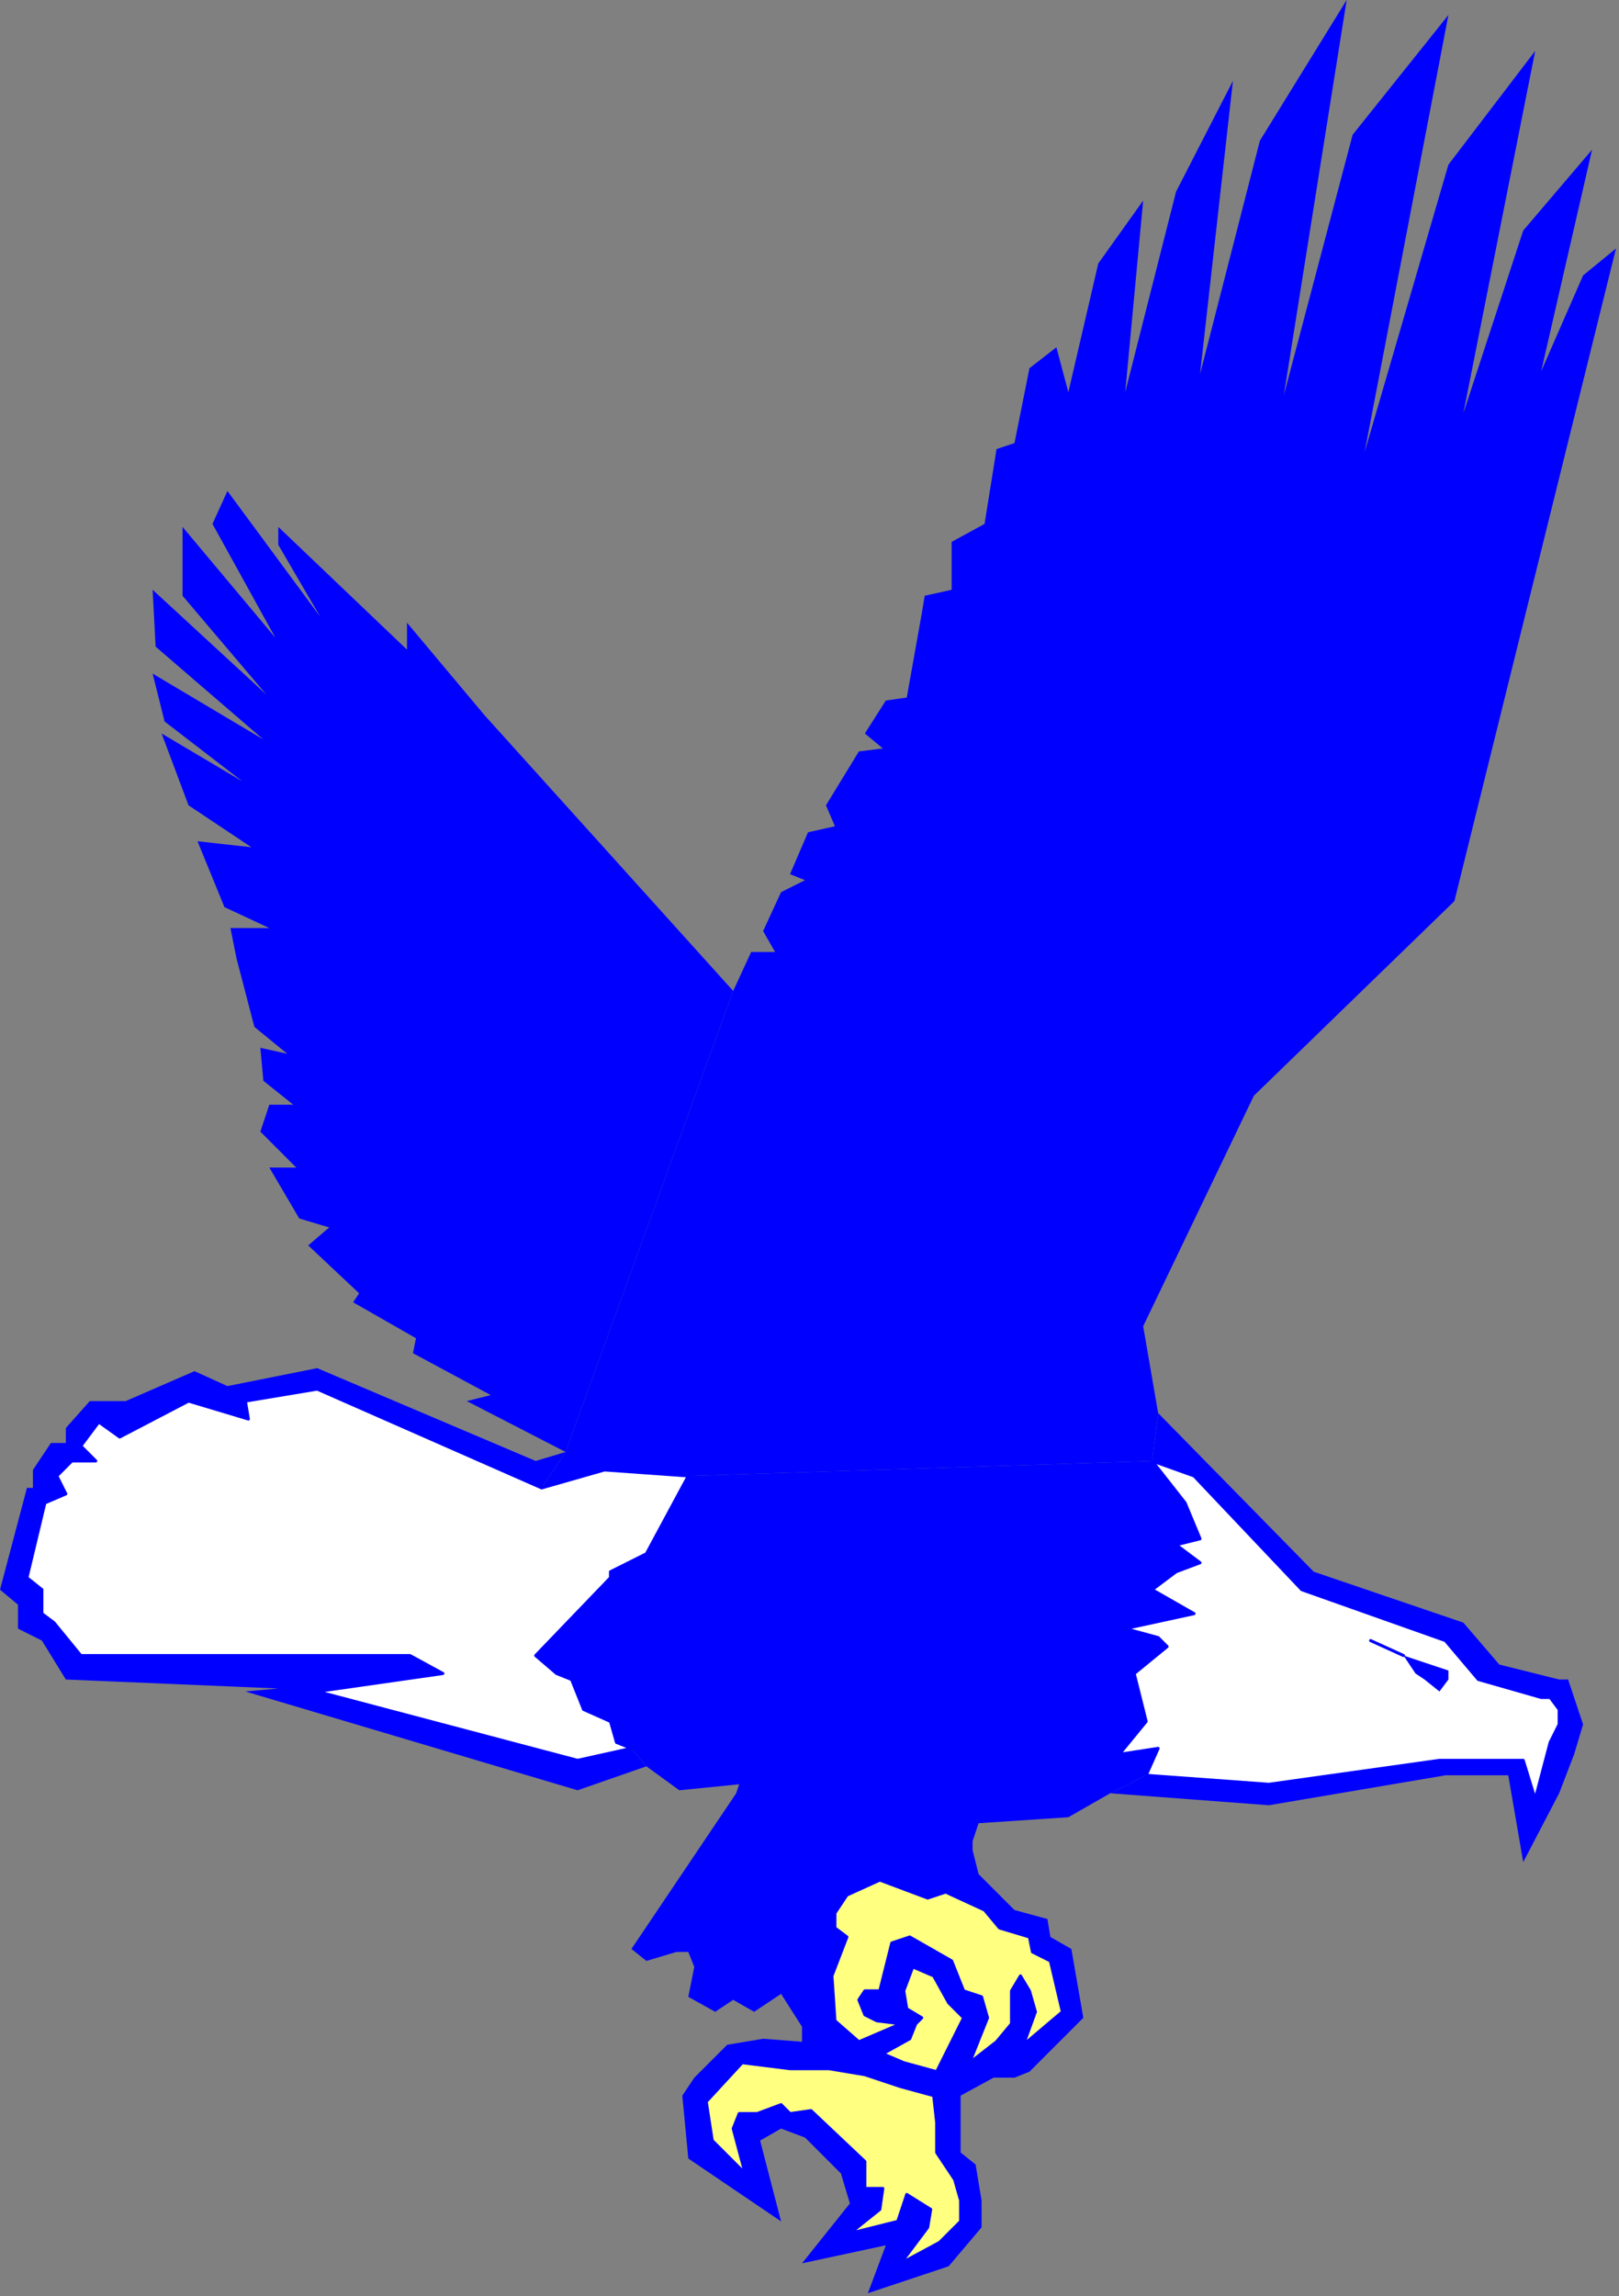 <?xml version="1.0" encoding="UTF-8" standalone="no"?>
<svg
   xmlns:dc="http://purl.org/dc/elements/1.1/"
   xmlns:cc="http://creativecommons.org/ns#"
   xmlns:rdf="http://www.w3.org/1999/02/22-rdf-syntax-ns#"
   xmlns:svg="http://www.w3.org/2000/svg"
   xmlns="http://www.w3.org/2000/svg"
   xmlns:sodipodi="http://sodipodi.sourceforge.net/DTD/sodipodi-0.dtd"
   xmlns:inkscape="http://www.inkscape.org/namespaces/inkscape"
   version="1.0"
   width="143.14mm"
   height="202.935mm"
   id="svg33"
   sodipodi:docname="BIRD068.WMF">
  <rect width="100%" height="100%" fill="#808080" stroke="none"/>
  <sodipodi:namedview
     pagecolor="#ffffff"
     bordercolor="#666666"
     borderopacity="1"
     objecttolerance="10"
     gridtolerance="10"
     guidetolerance="10"
     inkscape:pageopacity="0"
     inkscape:pageshadow="2"
     inkscape:window-width="640"
     inkscape:window-height="480"
     id="namedview35" />
  <defs
     id="defs3">
    <pattern
       id="WMFhbasepattern"
       patternUnits="userSpaceOnUse"
       width="6"
       height="6"
       x="0"
       y="0" />
  </defs>
  <path
     style="fill:none;stroke:none;"
     d="  M -1,771   L -1,771   L -1,771   L -1,771   z "
     id="path5" />
  <path
     style="fill:#0000ff;fill-rule:evenodd;fill-opacity:1;stroke:none;"
     d="  M 230,493   L 216,519   L 204,525   L 204,527   L 179,553   L 186,559   L 191,561   L 195,571   L 204,575   L 206,582   L 211,584   L 216,590   L 227,598   L 247,596   L 246,599   L 211,651   L 216,655   L 226,652   L 230,652   L 232,657   L 230,667   L 239,672   L 245,668   L 252,672   L 261,666   L 268,677   L 268,682   L 255,681   L 243,683   L 232,694   L 228,700   L 230,721   L 261,742   L 254,715   L 261,711   L 269,714   L 281,726   L 284,736   L 268,756   L 296,750   L 290,766   L 301,756   L 310,744   L 311,738   L 303,733   L 300,742   L 284,746   L 294,738   L 295,731   L 289,731   L 289,722   L 271,705   L 264,706   L 261,703   L 253,706   L 247,706   L 245,711   L 249,726   L 238,715   L 236,702   L 248,689   L 264,691   L 277,691   L 289,693   L 301,697   L 312,700   L 313,709   L 313,719   L 319,728   L 321,735   L 321,742   L 314,749   L 301,756   L 290,766   L 317,757   L 328,744   L 328,735   L 326,723   L 321,719   L 321,700   L 332,694   L 339,694   L 344,692   L 342,683   L 346,672   L 344,665   L 341,660   L 338,665   L 338,676   L 333,682   L 324,689   L 313,692   L 302,689   L 295,686   L 304,681   L 306,676   L 308,674   L 303,671   L 302,665   L 305,657   L 312,660   L 317,669   L 322,674   L 313,692   L 324,689   L 330,674   L 328,667   L 322,665   L 318,655   L 304,647   L 298,649   L 294,665   L 289,665   L 287,668   L 289,673   L 293,675   L 301,676   L 287,682   L 279,675   L 278,660   L 283,647   L 279,644   L 279,639   L 283,633   L 294,628   L 310,634   L 316,632   L 329,638   L 334,644   L 344,647   L 345,652   L 351,655   L 355,672   L 342,683   L 344,692   L 362,674   L 358,651   L 351,647   L 350,641   L 339,638   L 327,626   L 325,618   L 325,615   L 327,609   L 357,607   L 371,599   L 383,593   L 387,584   L 374,586   L 383,575   L 379,559   L 390,550   L 387,547   L 376,544   L 399,539   L 385,531   L 393,525   L 401,522   L 393,516   L 401,514   L 396,502   L 385,488   L 230,493  z "
     id="path7" />
  <path
     style="fill:#ffff80;fill-rule:evenodd;fill-opacity:1;stroke:#0000ff;stroke-width:1px;stroke-linecap:round;stroke-linejoin:round;stroke-miterlimit:4;stroke-dasharray:none;stroke-opacity:1;"
     d="  M 314,749   L 321,742   L 321,735   L 319,728   L 313,719   L 313,709   L 312,700   L 301,697   L 289,693   L 277,691   L 264,691   L 248,689   L 236,702   L 238,715   L 249,726   L 245,711   L 247,706   L 253,706   L 261,703   L 264,706   L 271,705   L 289,722   L 289,731   L 295,731   L 294,738   L 284,746   L 300,742   L 303,733   L 311,738   L 310,744   L 301,756   L 314,749  z "
     id="path9" />
  <path
     style="fill:#ffff80;fill-rule:evenodd;fill-opacity:1;stroke:#0000ff;stroke-width:1px;stroke-linecap:round;stroke-linejoin:round;stroke-miterlimit:4;stroke-dasharray:none;stroke-opacity:1;"
     d="  M 313,692   L 322,674   L 317,669   L 312,660   L 305,657   L 302,665   L 303,671   L 308,674   L 306,676   L 304,681   L 295,686   L 302,689   L 313,692  z "
     id="path11" />
  <path
     style="fill:#ffff80;fill-rule:evenodd;fill-opacity:1;stroke:#0000ff;stroke-width:1px;stroke-linecap:round;stroke-linejoin:round;stroke-miterlimit:4;stroke-dasharray:none;stroke-opacity:1;"
     d="  M 324,689   L 330,674   L 328,667   L 322,665   L 318,655   L 304,647   L 298,649   L 294,665   L 289,665   L 287,668   L 289,673   L 293,675   L 301,676   L 287,682   L 279,675   L 278,660   L 283,647   L 279,644   L 279,639   L 283,633   L 294,628   L 310,634   L 316,632   L 329,638   L 334,644   L 344,647   L 345,652   L 351,655   L 355,672   L 342,683   L 346,672   L 344,665   L 341,660   L 338,665   L 338,676   L 333,682   L 324,689  z "
     id="path13" />
  <path
     style="fill:#ffffff;fill-rule:evenodd;fill-opacity:1;stroke:#0000ff;stroke-width:1px;stroke-linecap:round;stroke-linejoin:round;stroke-miterlimit:4;stroke-dasharray:none;stroke-opacity:1;"
     d="  M 521,576   L 521,571   L 518,567   L 515,567   L 494,561   L 483,548   L 435,531   L 399,493   L 385,488   L 396,502   L 401,514   L 393,516   L 401,522   L 393,525   L 385,531   L 399,539   L 376,544   L 387,547   L 390,550   L 379,559   L 383,575   L 374,586   L 387,584   L 383,593   L 424,596   L 481,588   L 509,588   L 513,601   L 518,582   L 521,576  z "
     id="path15" />
  <path
     style="fill:none;stroke:#0000ff;stroke-width:1px;stroke-linecap:round;stroke-linejoin:round;stroke-miterlimit:4;stroke-dasharray:none;stroke-opacity:1;"
     d="  M 469,553   L 458,548  "
     id="path17" />
  <path
     style="fill:#0000ff;fill-rule:evenodd;fill-opacity:1;stroke:none;"
     d="  M 484,558   L 484,561   L 481,565   L 476,561   L 473,559   L 469,553   L 484,558  z "
     id="path19" />
  <path
     style="fill:none;stroke:none;"
     d="  M 490,565   L 484,558  "
     id="path21" />
  <path
     style="fill:#ffffff;fill-rule:evenodd;fill-opacity:1;stroke:#0000ff;stroke-width:1px;stroke-linecap:round;stroke-linejoin:round;stroke-miterlimit:4;stroke-dasharray:none;stroke-opacity:1;"
     d="  M 211,584   L 206,582   L 204,575   L 195,571   L 191,561   L 186,559   L 179,553   L 204,527   L 204,525   L 216,519   L 230,493   L 202,491   L 181,497   L 106,464   L 82,468   L 83,474   L 63,468   L 40,480   L 33,475   L 27,483   L 32,488   L 24,488   L 19,493   L 22,499   L 15,502   L 9,527   L 14,531   L 14,539   L 18,542   L 27,553   L 137,553   L 148,559   L 106,565   L 193,588   L 211,584  z "
     id="path23" />
  <path
     style="fill:#0000ff;fill-rule:evenodd;fill-opacity:1;stroke:none;"
     d="  M 189,485   L 179,488   L 106,457   L 76,463   L 65,458   L 42,468   L 30,468   L 22,477   L 22,482   L 17,482   L 11,491   L 11,497   L 9,497   L 0,531   L 6,536   L 6,544   L 14,548   L 22,561   L 93,564   L 82,565   L 193,598   L 216,590   L 211,584   L 193,588   L 106,565   L 148,559   L 137,553   L 27,553   L 18,542   L 14,539   L 14,531   L 9,527   L 15,502   L 22,499   L 19,493   L 24,488   L 32,488   L 27,483   L 33,475   L 40,480   L 63,468   L 83,474   L 82,468   L 106,464   L 181,497   L 189,485  z "
     id="path25" />
  <path
     style="fill:#0000ff;fill-rule:evenodd;fill-opacity:1;stroke:none;"
     d="  M 162,239   L 136,208   L 136,217   L 93,176   L 93,182   L 107,206   L 76,164   L 71,175   L 92,213   L 61,176   L 61,199   L 89,232   L 51,197   L 52,216   L 88,247   L 51,225   L 55,241   L 81,261   L 54,245   L 63,269   L 84,283   L 66,281   L 75,303   L 90,310   L 77,310   L 79,320   L 85,343   L 96,352   L 87,350   L 88,361   L 98,369   L 90,369   L 87,378   L 99,390   L 90,390   L 100,407   L 110,410   L 103,416   L 120,432   L 118,435   L 139,447   L 138,452   L 164,466   L 156,468   L 189,485   L 245,331   L 162,239  z "
     id="path27" />
  <path
     style="fill:#0000ff;fill-rule:evenodd;fill-opacity:1;stroke:none;"
     d="  M 189,485   L 181,497   L 202,491   L 230,493   L 385,488   L 387,472   L 382,443   L 419,366   L 486,301   L 540,83   L 529,92   L 515,124   L 532,50   L 509,77   L 489,138   L 513,17   L 484,55   L 456,151   L 484,5   L 452,45   L 429,132   L 450,0   L 421,47   L 401,125   L 412,27   L 393,64   L 376,131   L 382,67   L 367,88   L 357,131   L 353,116   L 344,123   L 339,148   L 333,150   L 329,175   L 318,181   L 318,197   L 309,199   L 308,205   L 303,233   L 296,234   L 289,245   L 295,250   L 287,251   L 276,269   L 279,276   L 270,278   L 264,292   L 269,294   L 261,298   L 255,311   L 259,318   L 251,318   L 245,331   L 189,485  z "
     id="path29" />
  <path
     style="fill:#0000ff;fill-rule:evenodd;fill-opacity:1;stroke:none;"
     d="  M 387,472   L 439,525   L 489,542   L 501,556   L 521,561   L 524,561   L 526,567   L 529,576   L 526,586   L 521,599   L 509,622   L 504,593   L 483,593   L 424,603   L 371,599   L 383,593   L 424,596   L 481,588   L 509,588   L 513,601   L 518,582   L 521,576   L 521,571   L 518,567   L 515,567   L 494,561   L 483,548   L 435,531   L 399,493   L 385,488   L 387,472  z "
     id="path31" />
</svg>
